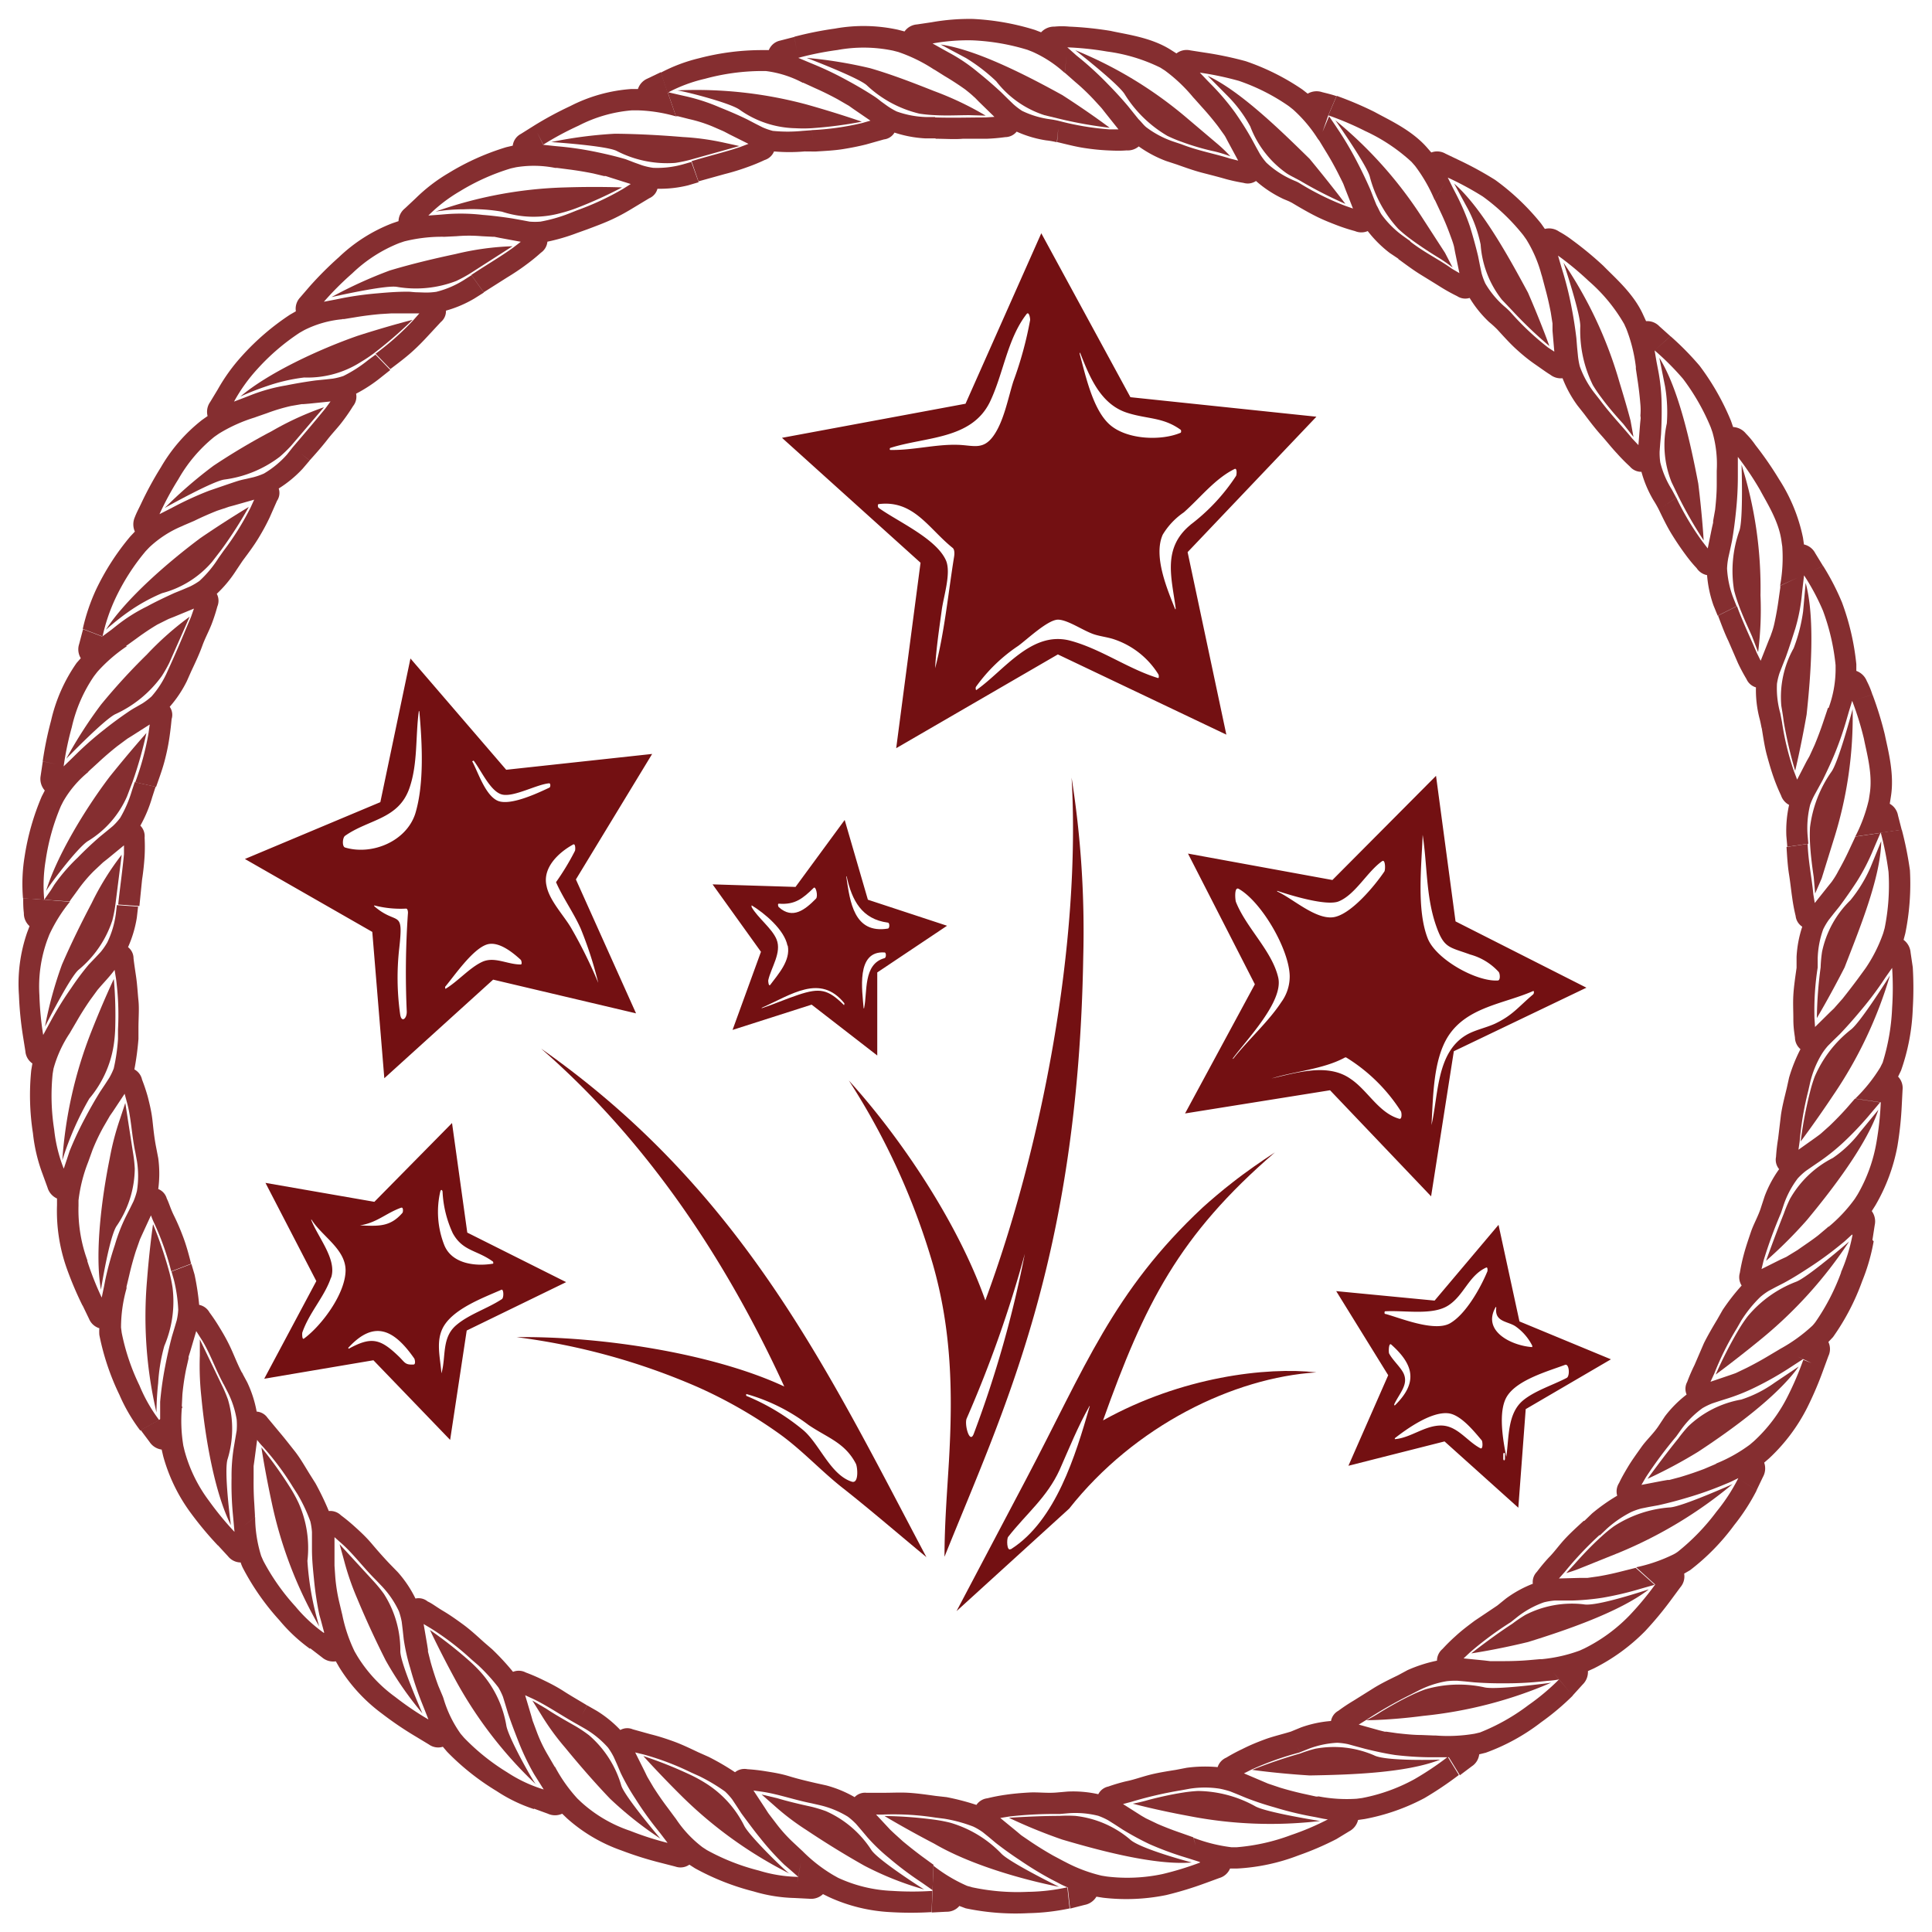 <svg xmlns="http://www.w3.org/2000/svg" width="204" height="204" viewBox="0 0 204 204"><defs><style>.cls-1{fill:#852e30;}.cls-2{fill:#731012;}</style></defs><title>xx</title><g id="Layer_2" data-name="Layer 2"><path class="cls-1" d="M195.42,108.73a12.69,12.69,0,0,0-3.8,4.94,14.89,14.89,0,0,0-.49,1.59,44.21,44.21,0,0,0-1,5.27s1.52-2,3.45-4.9A45.05,45.05,0,0,0,199.56,103S196.43,108,195.42,108.73Z"/><path class="cls-1" d="M196.39,119.55a12.33,12.33,0,0,1-2.86,2.72A10.81,10.81,0,0,0,189,126.6a14.52,14.52,0,0,0-.64,1.53c-.91,2.28-1.88,5-1.88,5a47.69,47.69,0,0,0,4.3-4.29c2.71-3.26,6.34-8,7.56-11.66Z"/><path class="cls-1" d="M197.71,130.93l.24-1.56a1.84,1.84,0,0,0-.31-1.49l.38-.6a19.44,19.44,0,0,0,2.33-6.26,36.63,36.63,0,0,0,.46-4.35h0l.08-1.57a1.75,1.75,0,0,0-.47-1.42l.31-.64a22,22,0,0,0,1.24-6.54,36.65,36.65,0,0,0,0-4.36h0l-.23-1.56a1.85,1.85,0,0,0-.74-1.34l.18-.68a26.28,26.28,0,0,0,.49-6.67,36.82,36.82,0,0,0-.86-4.29l-2.22.32a32.51,32.51,0,0,1,.82,4.15A22.76,22.76,0,0,1,199,98l-.15.53a15.75,15.75,0,0,1-1.82,3.64h0l-.12.17-.73,1q-.74,1-1.63,2.12l-.77.87-.12.14-.43.41-1.58,1.56-.06-.93a29,29,0,0,1,.34-5.35h0c0-.32,0-.61,0-.95a9.83,9.83,0,0,1,.58-3.08,7,7,0,0,1,.59-1l.51-.65.62-.77c.67-.9,1.28-1.78,1.84-2.64a22,22,0,0,0,1.72-3.33l.29-.68.48-1.11-2.66.39-.08.19-.52,1.11q-.52,1.14-1.18,2.31a8.32,8.32,0,0,1-.6,1l-.11.16-.38.47-1.41,1.77-.15-.92c-.15-1.67-.53-3.41-.6-5.32l-2.23.32c.06,1,.12,2,.26,2.87s.22,1.69.34,2.5a18.83,18.83,0,0,0,.36,1.91,1.55,1.55,0,0,0,.7,1.14,12.13,12.13,0,0,0-.6,3.18c0,.41,0,.76,0,1.16h0c-.14,1-.29,2-.34,2.88s0,1.7,0,2.53.09,1.41.17,1.95a1.64,1.64,0,0,0,.58,1.23,17.06,17.06,0,0,0-1.2,3l-.25,1.13h0c-.24,1-.48,1.91-.61,2.82l-.3,2.51a18.81,18.81,0,0,0-.22,1.92,1.53,1.53,0,0,0,.33,1.29,12.22,12.22,0,0,0-1.53,2.86l-.36,1.1h0c-.28.94-.8,1.81-1.09,2.67s-.55,1.61-.76,2.41a19.4,19.4,0,0,0-.41,1.91,1.63,1.63,0,0,0,.19,1.34,22.77,22.77,0,0,0-2,2.57l-.57,1h0c-.51.85-1,1.69-1.41,2.51l-1,2.32a18.61,18.61,0,0,0-.77,1.78,1.53,1.53,0,0,0-.06,1.33,12.21,12.21,0,0,0-2.29,2.3l-.66,1,.41.27-.41-.27c-.54.82-1.29,1.49-1.82,2.24s-1,1.39-1.42,2.09-.71,1.22-.94,1.71a1.63,1.63,0,0,0-.2,1.34,19.69,19.69,0,0,0-2.66,1.88l-.84.81,1.67,1.5.69-.66a11.71,11.71,0,0,1,2.61-1.8,6.61,6.61,0,0,1,1.08-.38l.79-.16,1-.18c1.08-.24,2.09-.51,3.05-.8a36.06,36.06,0,0,0,3.61-1.26l.7-.29c.38-.15.72-.34,1.09-.51h0a19.48,19.48,0,0,1-2.3,3.53,23,23,0,0,1-4.08,4.23,3.21,3.21,0,0,1-.47.29,16.81,16.81,0,0,1-3.94,1.36l2,1.81,1.33,1.19-1.32-1.18a32.21,32.21,0,0,1-2.7,3.25,17.35,17.35,0,0,1-4.76,3.49l-.5.23a15.91,15.91,0,0,1-4,.91l0,0-.2,0-1.24.11c-.85.07-1.74.1-2.67.1l-1.17,0h-.19l-.59-.07-2.21-.22.68-.64a35.67,35.67,0,0,1,4.31-3.19l-1.15-1.38,1.15,1.38.74-.59a9.87,9.87,0,0,1,2.75-1.5,7.12,7.12,0,0,1,1.15-.19l.83,0h1a25.93,25.93,0,0,0,3.18-.29,34.13,34.13,0,0,0,3.64-.83l.72-.21,1.17-.33-2-1.79-.2.05-1.2.3c-.81.21-1.66.4-2.55.55l-1.13.16-.18,0-.58,0-2.26.06.62-.7a36.33,36.33,0,0,1,3.68-3.9l-1.67-1.5c-.73.67-1.46,1.33-2.07,2s-1.07,1.33-1.65,1.91a19,19,0,0,0-1.24,1.49,1.54,1.54,0,0,0-.43,1.26A12.18,12.18,0,0,0,159,168.8l-.9.73h0l-2.4,1.61c-.69.52-1.34,1-2,1.61a19.43,19.43,0,0,0-1.39,1.37,1.64,1.64,0,0,0-.58,1.23,15.19,15.19,0,0,0-3.11,1l-1,.54h0c-.89.43-1.77.86-2.55,1.34l-2.14,1.34a18.83,18.83,0,0,0-1.61,1.07,1.54,1.54,0,0,0-.78,1.08,12.15,12.15,0,0,0-3.17.68l-1.07.44h0c-.94.29-1.91.51-2.77.83s-1.58.62-2.33,1a19.29,19.29,0,0,0-1.72.92,1.64,1.64,0,0,0-.91,1,14.62,14.62,0,0,0-3.27.07l-1.14.22h0c-1,.16-1.95.31-2.83.54s-1.63.51-2.44.67a18.89,18.89,0,0,0-1.86.55,1.54,1.54,0,0,0-1.06.81,12.2,12.2,0,0,0-3.23-.28l-1.15.1h0c-1,.09-2-.05-2.89,0s-1.7.12-2.52.24a19.44,19.44,0,0,0-1.92.37,1.63,1.63,0,0,0-1.16.7,25.74,25.74,0,0,0-3.15-.82l-1.16-.13h0c-1-.14-2-.28-2.87-.33s-1.7,0-2.54,0H91.48a1.51,1.51,0,0,0-1.24.46,12.31,12.31,0,0,0-3-1.24l-1.13-.25-.19,1,.19-1c-1-.23-1.91-.45-2.79-.72s-1.66-.39-2.47-.52a19.29,19.29,0,0,0-1.93-.22,1.6,1.6,0,0,0-1.31.32,26.25,26.25,0,0,0-2.8-1.63l-1.06-.47h0c-.89-.42-1.78-.85-2.64-1.16s-1.61-.55-2.42-.75l-1.87-.52a1.5,1.5,0,0,0-1.32.07A12.32,12.32,0,0,0,63,180.64l-1-.57-.54,1,.53-1c-.84-.51-1.7-1-2.46-1.49s-1.47-.85-2.22-1.21a19.36,19.36,0,0,0-1.79-.77,1.6,1.6,0,0,0-1.35-.07,26.44,26.44,0,0,0-2.2-2.38l-.88-.76h0c-.73-.66-1.46-1.33-2.2-1.87s-1.39-1-2.1-1.42-1.16-.79-1.63-1a1.51,1.51,0,0,0-1.29-.31A12.34,12.34,0,0,0,42,166l-.81-.83h0c-.68-.71-1.33-1.45-1.92-2.15s-1.17-1.24-1.78-1.79A19.18,19.18,0,0,0,36,160a1.61,1.61,0,0,0-1.28-.45,29.61,29.61,0,0,0-1.41-2.93l-.63-1h0c-.52-.84-1-1.69-1.58-2.42s-1.05-1.34-1.61-2l-1.24-1.49a1.52,1.52,0,0,0-1.15-.66,12.29,12.29,0,0,0-1-3.1l-.54-1-2,1.1.43.84a9.94,9.94,0,0,1,1,3,7.21,7.21,0,0,1,0,1.17l-.14.82-.17,1a18.84,18.84,0,0,0-.23,3.15,34.36,34.36,0,0,0,.13,3.75l.07.75.11,1.22h0a32.19,32.19,0,0,1-2.68-3.26,15.54,15.54,0,0,1-2.59-5.29l-.13-.54a16.09,16.09,0,0,1-.15-4.1l-2.36,1.33-2,1.1.94,1.26a1.82,1.82,0,0,0,1.28.81l.16.69a18.17,18.17,0,0,0,2.91,6A36.62,36.62,0,0,0,23,163.18l.9-.7-.89.69,1.06,1.15a1.73,1.73,0,0,0,1.34.66,3.8,3.8,0,0,0,.27.65,26.13,26.13,0,0,0,3.83,5.46,17.37,17.37,0,0,0,3.21,3l1.56-1.61a15.79,15.79,0,0,1-3.09-2.86,23,23,0,0,1-3.39-4.82l-.22-.5a14,14,0,0,1-.64-4.11l-1.18.91,1.16-.9,0-.21-.07-1.24c-.06-.84-.08-1.71-.07-2.63l0-1.14v-.18l.08-.57.29-2.19a7.64,7.64,0,0,0,.6.71A28.91,28.91,0,0,1,30.92,157l.87-.67-.87.67.51.8a17,17,0,0,1,1.34,2.85,6.65,6.65,0,0,1,.17,1.13v1.78c0,1.11.11,2.16.21,3.16a33.36,33.36,0,0,0,.57,3.79l.2.71.31,1.16.63-.65-.63.65L32.7,174,34,175a1.82,1.82,0,0,0,1.46.42l.35.61a17.56,17.56,0,0,0,4.52,4.91,36.6,36.6,0,0,0,3.62,2.45h0l1.34.81a1.67,1.67,0,0,0,1.47.24l.45.53a26.17,26.17,0,0,0,5.23,4.15,16.29,16.29,0,0,0,3.93,1.9l.49-1-.49.95,1.48.54a1.81,1.81,0,0,0,1.51,0l.51.49a17.09,17.09,0,0,0,5.75,3.39,36.64,36.64,0,0,0,4.17,1.31h0l1.52.39a1.64,1.64,0,0,0,1.48-.2l.59.38a26.17,26.17,0,0,0,6.21,2.45,16.42,16.42,0,0,0,4.31.69h0l1.57.08A1.82,1.82,0,0,0,86.9,200l.63.31A17.65,17.65,0,0,0,94,201.9a36.68,36.68,0,0,0,4.37,0l.08-2.24a32.24,32.24,0,0,1-4.22,0,15.07,15.07,0,0,1-5.73-1.38L88,198a16.12,16.12,0,0,1-3.24-2.52v0l-.15-.14-.89-.83a15.83,15.83,0,0,1-1.79-2l-.71-.93-.11-.15-.32-.5-1.23-1.87.92.13c1.66.24,3.34.85,5.21,1.22h0l.92.21a10,10,0,0,1,2.91,1.2,7.14,7.14,0,0,1,.88.78l.54.63.64.76a19.08,19.08,0,0,0,2.27,2.18,34.42,34.42,0,0,0,3,2.29l.62.42,1,.7.1-2.68-.17-.12-1-.73q-1-.74-2.06-1.62l-.85-.77-.13-.12L94,193.2l-1.5-1.61a7.82,7.82,0,0,0,.93,0,28.89,28.89,0,0,1,5.35.33h0l.94.12a15.28,15.28,0,0,1,3.05.83,6.57,6.57,0,0,1,1,.59l.63.51.74.62c.87.68,1.73,1.29,2.57,1.84a36,36,0,0,0,3.28,2l.68.35a9.43,9.43,0,0,0,1.09.52l-.11-1,.1,1,.24,2.23,1.53-.39a1.84,1.84,0,0,0,1.25-.87l.69.11a21.11,21.11,0,0,0,6.68-.28,36.78,36.78,0,0,0,4.19-1.28l-.57-2.17a32.23,32.23,0,0,1-4,1.23,17.92,17.92,0,0,1-5.9.26l-.55-.09a15.88,15.88,0,0,1-3.82-1.44v0l-.18-.09-1.09-.58q-1.12-.63-2.28-1.4l-1-.68-.15-.11-.45-.38-1.72-1.41.92-.15a41.91,41.91,0,0,1,5.35-.27l-.08-.71.08.71.94-.08a9.86,9.86,0,0,1,3.13.27,7,7,0,0,1,1.06.48l.7.44.83.54a30.9,30.9,0,0,0,2.82,1.53,33.86,33.86,0,0,0,3.49,1.31l.71.22,1.16.37L126,194l-.2-.07-1.16-.41c-.79-.27-1.6-.58-2.43-.94l-1-.48L121,192l-.5-.29-1.92-1.22.9-.24a41.48,41.48,0,0,1,5.22-1.21l0-.19,0,.19.93-.17a10.21,10.21,0,0,1,3.17,0,9.76,9.76,0,0,1,1.11.29l.75.3.89.37c1,.39,2,.72,3,1a35.72,35.72,0,0,0,3.7.92l.75.14c.4.08.81.18,1.21.22h0a27.69,27.69,0,0,1-3.88,1.65,21.14,21.14,0,0,1-5.74,1.29l-.56,0a16.72,16.72,0,0,1-4-1l.68,2.62.57,2.17,1.47-.54a1.75,1.75,0,0,0,1.13-1l.71,0a21.08,21.08,0,0,0,6.52-1.39,31.28,31.28,0,0,0,4-1.72h0l1.35-.82a1.85,1.85,0,0,0,.94-1.2l.7-.1a22,22,0,0,0,6.31-2.21,36.74,36.74,0,0,0,3.63-2.44l-1.17-1.91a32.25,32.25,0,0,1-3.51,2.35,18.77,18.77,0,0,1-5.57,2l-.55.07a15.85,15.85,0,0,1-4.07-.26l.37.87-.36-.84-.2,0-1.23-.27q-1.25-.27-2.58-.67l-1.1-.37-.18-.06-.54-.23-2-.85.84-.42a31.67,31.67,0,0,1,5.05-1.79l-.25-.6.25.59.88-.35a9.85,9.85,0,0,1,3.07-.66,7,7,0,0,1,1.16.15l.8.22,1,.27c1.09.27,2.15.5,3.15.65a33.79,33.79,0,0,0,3.72.24h.75l1.22,0-.23-.37.22.36,1.17,1.91,1.25-.94a1.75,1.75,0,0,0,.79-1.27l.69-.17a21.53,21.53,0,0,0,5.84-3.21,26.77,26.77,0,0,0,3.34-2.81l-1.44-1.72a23.91,23.91,0,0,1-3.23,2.71,21.65,21.65,0,0,1-5.12,2.89l-.55.13a16.74,16.74,0,0,1-4.16.19v0h-.21l-1.23-.05c-.84,0-1.7-.09-2.6-.19l-1.12-.16-.18,0-.56-.14-2.19-.61.79-.49a45.65,45.65,0,0,1,4.65-2.66h0l.84-.43a10.21,10.21,0,0,1,3-1,7.9,7.9,0,0,1,1.14-.05l.8.07,1,.1c1.1.08,2.14.11,3.15.1a35.79,35.79,0,0,0,3.81-.18l.76-.08a8.86,8.86,0,0,0,1.21-.15l-.63-.76.63.75,1.43,1.72,1.06-1.17a1.84,1.84,0,0,0,.56-1.42l.64-.29a20.45,20.45,0,0,0,5.4-3.93,36.78,36.78,0,0,0,2.79-3.37h0l.93-1.26a1.75,1.75,0,0,0,.4-1.44l.62-.36a23.35,23.35,0,0,0,4.66-4.76,21.65,21.65,0,0,0,2.37-3.66l-1.72-1.14,1.71,1.13.68-1.42a1.84,1.84,0,0,0,.13-1.51l.53-.46a19.07,19.07,0,0,0,4-5.32,36.73,36.73,0,0,0,1.71-4h0l.54-1.47a1.74,1.74,0,0,0,0-1.49l.49-.52a24.57,24.57,0,0,0,3.08-5.91,20.55,20.55,0,0,0,1.21-4.2ZM45.22,181.54l-.38.54.38-.53a32.05,32.05,0,0,1-3.49-2.37,15,15,0,0,1-4-4.31l-.28-.48a16.17,16.17,0,0,1-1.31-3.89l0,0-.05-.2-.28-1.18a17.78,17.78,0,0,1-.41-2.63l-.08-1.17v-.78c0-.75,0-1.51,0-2.23l.7.62c1.27,1.11,2.32,2.56,3.67,3.9h0l.66.69a10,10,0,0,1,1.77,2.61,7.28,7.28,0,0,1,.3,1.13l.1.83.11,1a20.78,20.78,0,0,0,.69,3.06,34.56,34.56,0,0,0,1.19,3.57l.28.7.45,1.14.67-.93Zm8.35,5.61A23,23,0,0,1,49,183.49l-.36-.42a12.43,12.43,0,0,1-1.81-3.73l0,0-.07-.2L46.28,178q-.44-1.19-.81-2.5l-.28-1.11,0-.18-.09-.57-.37-2.16.8.48a28.88,28.88,0,0,1,4.25,3.26h0l.72.62a19.46,19.46,0,0,1,2.12,2.33,6.75,6.75,0,0,1,.49,1l.24.78.28.93c.35,1.05.72,2,1.11,3a26,26,0,0,0,1.65,3.45l.39.62.63,1h0A14.87,14.87,0,0,1,53.57,187.15Zm12.89,6.14a14.56,14.56,0,0,1-5.09-3l-.4-.38a16.16,16.16,0,0,1-2.37-3.36l-.76,1.48.75-1.45-.11-.18-.61-1.05A15.13,15.13,0,0,1,56.73,183l-.41-1.1-.07-.18-.16-.57L55.45,179l.85.39c1.52.73,3,1.76,4.64,2.67h0l.82.47a10,10,0,0,1,2.44,2,7.29,7.29,0,0,1,.61,1l.34.76.39.92a23.39,23.39,0,0,0,1.55,2.72A34.51,34.51,0,0,0,69.26,193l.47.59.76,1h0A32.11,32.11,0,0,1,66.47,193.29Zm13.79.77a28.68,28.68,0,0,0,2.57,2.84l.56.48.9.79.29-1.55-.28,1.55-.11.58.1-.57a15,15,0,0,1-4.16-.67,23,23,0,0,1-5.48-2.16l-.46-.3a12.23,12.23,0,0,1-2.81-3v0l-.13-.17-.74-1q-.76-1-1.5-2.16l-.59-1-.09-.16-.25-.52-1-2,.91.22a28.86,28.86,0,0,1,5,1.9h0l.87.39a19.48,19.48,0,0,1,2.7,1.61,6.73,6.73,0,0,1,.77.85l.45.68.53.81C79,192.44,79.61,193.28,80.25,194.06Zm110.16-50.48a32.25,32.25,0,0,1-1.66,3.88,16.38,16.38,0,0,1-3.55,4.71l-.42.36a16,16,0,0,1-3.56,2l1.72,1.14-1.7-1.13-.18.09-1.13.48q-1.2.46-2.54.86l-1.13.3-.18,0-.58.1-2.18.42.47-.81a44.92,44.92,0,0,1,3.2-4.3h0l.55-.77a9.91,9.91,0,0,1,2.22-2.22,7.14,7.14,0,0,1,1.05-.51l.79-.26.95-.3a21.1,21.1,0,0,0,2.94-1.21,34.15,34.15,0,0,0,3.26-1.84l.63-.41,1-.65-.61-.29.61.28.89.42Zm4-9.24a23,23,0,0,1-2.7,5.23,3.86,3.86,0,0,1-.35.42,16.84,16.84,0,0,1-3.39,2.44h0l-.18.11-1.06.63q-1.08.65-2.29,1.26l-1,.48-.17.08-.54.19-2.12.72.39-.84a30.46,30.46,0,0,1,2.39-4.8h0l.47-.82a13.37,13.37,0,0,1,2-2.48,6.65,6.65,0,0,1,.92-.67l.71-.38.86-.44c1-.54,1.86-1.09,2.7-1.64a35.9,35.9,0,0,0,3.1-2.25l.59-.48.89-.81-2.57-.77-.15.14-.94.79c-.68.53-1.4,1-2.18,1.55l-1,.61-.16.1L188,133l-2,1,.22-.91a48.53,48.53,0,0,1,1.83-5l-1.5-.45,1.5.45.3-.9a9.88,9.88,0,0,1,1.48-2.77,7.1,7.1,0,0,1,.86-.79l.68-.47.82-.56a22,22,0,0,0,2.48-2,33.92,33.92,0,0,0,2.58-2.7l.48-.57.79-.93-2.66-.39-.14.16L195,117q-.84.94-1.82,1.88l-.85.76-.14.12-.46.34-1.83,1.3.13-.92a33.15,33.15,0,0,1,.9-5.28h0l.21-.93a10.51,10.51,0,0,1,1.2-2.94,6.48,6.48,0,0,1,.68-.91l.57-.57.69-.67c.76-.8,1.45-1.58,2.09-2.35a35.69,35.69,0,0,0,2.3-3l.42-.63.7-1a31.93,31.93,0,0,1,0,4.21,22.44,22.44,0,0,1-1,5.79l-.25.5A16.78,16.78,0,0,1,195.9,116l2.68.39.94.14-.93-.14a32.21,32.21,0,0,1-.45,4.2,16.51,16.51,0,0,1-2,5.54l-.3.47a15.92,15.92,0,0,1-2.83,3l2.59.78.13,0-.12,0A18.6,18.6,0,0,1,194.39,134.34Z"/><path class="cls-1" d="M184.53,139a15.06,15.06,0,0,0-.93,1.38,44.14,44.14,0,0,0-2.44,4.76s2-1.46,4.73-3.69a46.05,46.05,0,0,0,9.36-10.36s-4.47,3.88-5.65,4.27A12.41,12.41,0,0,0,184.53,139Z"/><path class="cls-1" d="M183.86,147.78a10.81,10.81,0,0,0-5.6,2.83,14.51,14.51,0,0,0-1.05,1.28c-1.55,1.91-3.25,4.26-3.25,4.26a51,51,0,0,0,5.35-2.86c3.55-2.33,8.36-5.82,10.62-9L187.38,146A12.72,12.72,0,0,1,183.86,147.78Z"/><path class="cls-1" d="M167.22,169.4a10.75,10.75,0,0,0-6.16,1.12,14.51,14.51,0,0,0-1.37.93c-2.07,1.34-4.34,3.13-4.34,3.13s2.54-.36,6-1.2c4-1.24,9.68-3.18,12.74-5.55C174,167.83,168.59,169.68,167.22,169.4Z"/><path class="cls-1" d="M165.38,166.1a14.24,14.24,0,0,0,1.61-.56l4-1.61a46.41,46.41,0,0,0,11.95-7.22s-5.4,2.42-6.64,2.46a12.45,12.45,0,0,0-5.9,2,14.77,14.77,0,0,0-1.29,1.06c-.92.83-1.84,1.79-2.53,2.56S165.38,166.1,165.38,166.1Z"/><path class="cls-1" d="M156.71,178.16a12.64,12.64,0,0,0-6.24.23,14.73,14.73,0,0,0-1.53.65c-1.11.53-2.27,1.2-3.15,1.73a14.18,14.18,0,0,1-1.52.87s2.53,0,6-.46a45.58,45.58,0,0,0,13.51-3.5S157.91,178.48,156.71,178.16Z"/><path class="cls-1" d="M145.08,185.34a10.7,10.7,0,0,0-6.21-.69,14.37,14.37,0,0,0-1.58.5,52.45,52.45,0,0,0-5.07,1.73s2.53.37,6.06.59c4.2-.07,10.2-.25,13.79-1.67C152.07,185.8,146.31,186,145.08,185.34Z"/><path class="cls-1" d="M139.39,192.28s-5.83-.92-6.89-1.58a12.76,12.76,0,0,0-6-1.59,14.88,14.88,0,0,0-1.66.18c-1.22.19-2.52.49-3.52.75a17.24,17.24,0,0,1-1.71.41s2.43.66,5.86,1.29A44.89,44.89,0,0,0,139.39,192.28Z"/><path class="cls-1" d="M113.54,191.74a14.49,14.49,0,0,0-1.66,0c-2.46,0-5.35.2-5.35.2a55,55,0,0,0,5.63,2.3c4,1.18,9.83,2.74,13.68,2.42,0,0-5.56-1.46-6.55-2.46A10.76,10.76,0,0,0,113.54,191.74Z"/><path class="cls-1" d="M102.65,199.28l-.53-.15A16.28,16.28,0,0,1,98.56,197l-.1,2.7-.08,2.24,1.56-.08a1.73,1.73,0,0,0,1.36-.61l.67.25a25.74,25.74,0,0,0,6.64.51,23,23,0,0,0,4.33-.5l-.24-2.23a20.69,20.69,0,0,1-4.19.48A22.93,22.93,0,0,1,102.65,199.28Z"/><path class="cls-1" d="M105.7,195.69a12.25,12.25,0,0,0-5.33-3.22,14.85,14.85,0,0,0-1.64-.32,44.16,44.16,0,0,0-5.34-.4s2.14,1.3,5.25,2.92c3.83,2.24,9.31,3.79,13.19,4.56C111.83,199.23,106.52,196.62,105.7,195.69Z"/><path class="cls-1" d="M92,195.33a11,11,0,0,0-4.79-4.09,14.65,14.65,0,0,0-1.59-.48c-1.2-.26-2.5-.57-3.49-.87l-1.71-.41,1.3,1.14a26.12,26.12,0,0,0,3.44,2.62c1.78,1.19,3.92,2.53,6.11,3.76a33,33,0,0,0,6.31,2.51S92.7,196.42,92,195.33Z"/><path class="cls-1" d="M74.4,188.22a14.87,14.87,0,0,0-1.47-.8,44.09,44.09,0,0,0-5-2s1.67,1.88,4.17,4.35a45,45,0,0,0,11.34,8.1c-.07.14-4.35-4-4.87-5.11A11.19,11.19,0,0,0,74.4,188.22Z"/><path class="cls-1" d="M62.19,183.22a14.53,14.53,0,0,0-1.38-.93c-1.07-.61-2.23-1.26-3.09-1.84l-1.51-.89.92,1.47a26,26,0,0,0,2.54,3.5c1.36,1.66,3,3.57,4.74,5.39a38.84,38.84,0,0,0,5.32,4.22s-3.78-4.45-4.13-5.61A11.07,11.07,0,0,0,62.19,183.22Z"/><path class="cls-1" d="M50.79,176.6a15,15,0,0,0-1.18-1.18,44.19,44.19,0,0,0-4.21-3.31s1.06,2.28,2.74,5.36a44.48,44.48,0,0,0,8.51,11c-.1.11-3-5-3.19-6.29A11.27,11.27,0,0,0,50.79,176.6Z"/><path class="cls-1" d="M40.53,168.29A14.57,14.57,0,0,0,39.48,167l-3.62-3.94.46,1.67a28.3,28.3,0,0,0,1.41,4.09c.83,2,1.87,4.28,3,6.51a36.05,36.05,0,0,0,3.87,5.58s-2.35-5.33-2.33-6.57A11,11,0,0,0,40.53,168.29Z"/><path class="cls-1" d="M32.46,164.81a11.67,11.67,0,0,0-.95-6.15,15,15,0,0,0-.8-1.47,44.18,44.18,0,0,0-3.11-4.36s.37,2.48,1.11,5.91a44.49,44.49,0,0,0,5,13A30.73,30.73,0,0,1,32.46,164.81Z"/><path class="cls-1" d="M24.07,147.78a14.51,14.51,0,0,0-.65-1.53l-2.32-4.82,0,1.72a30.08,30.08,0,0,0,.16,4.34c.4,4.26,1.38,10.09,3.12,13.55,0,0-.77-5.74-.34-7A10.9,10.9,0,0,0,24.07,147.78Z"/><path class="cls-1" d="M14.73,146.3a23,23,0,0,1-1.88-5.58l-.07-.54a15.12,15.12,0,0,1,.58-4.13h0l0-.2.29-1.21q.28-1.23.69-2.53l.38-1.08.06-.17.24-.53.92-2a8.55,8.55,0,0,0,.36.86,28.8,28.8,0,0,1,1.78,5.05l2.1-.8c-.25-1-.5-1.91-.82-2.77s-.63-1.58-1-2.33-.51-1.31-.75-1.79a1.52,1.52,0,0,0-.9-1,12.29,12.29,0,0,0,0-3.25l-.22-1.14h0c-.2-1-.29-1.94-.39-2.85s-.29-1.68-.49-2.48A19.37,19.37,0,0,0,15,114a1.61,1.61,0,0,0-.81-1.08,30.46,30.46,0,0,0,.43-3.22c0-.42,0-.76,0-1.16h0c0-1,.09-2,0-2.89s-.13-1.7-.25-2.52-.21-1.4-.27-1.93a1.5,1.5,0,0,0-.58-1.19,12.41,12.41,0,0,0,.93-3.13l.13-1.15-2.24-.16-.11.94a10,10,0,0,1-.9,3,7.31,7.31,0,0,1-.69,1l-.57.61-.69.72a27.69,27.69,0,0,0-1.87,2.5,34.48,34.48,0,0,0-2,3.2l-.36.66-.59,1.08h0a32.17,32.17,0,0,1-.4-4.2A14.49,14.49,0,0,1,5,99.23l.2-.52a16.28,16.28,0,0,1,2.18-3.49L4.68,95l-2.23-.16c0,.52,0,1,.07,1.57a1.8,1.8,0,0,0,.6,1.38l-.25.66A16.6,16.6,0,0,0,2,105.08a36.53,36.53,0,0,0,.43,4.35h0L2.68,111a1.72,1.72,0,0,0,.74,1.29L3.3,113a26.12,26.12,0,0,0,.18,6.67,17.4,17.4,0,0,0,1,4.25h0l.54,1.48a1.82,1.82,0,0,0,1,1.15l0,.7a18.13,18.13,0,0,0,1,6.6,36.66,36.66,0,0,0,1.69,4l1.46-.56-1.45.55.68,1.41a1.73,1.73,0,0,0,1.09,1,4.61,4.61,0,0,0,0,.71,26.14,26.14,0,0,0,2.12,6.32,18.21,18.21,0,0,0,2.2,3.77l2-1.1A16.56,16.56,0,0,1,14.73,146.3Zm-8-22.93-.82.18.81-.18a15.86,15.86,0,0,1-1-4.1,23,23,0,0,1-.16-5.89l.09-.54a12.85,12.85,0,0,1,1.73-3.77h0l.1-.18.63-1.07q.63-1.1,1.41-2.23l.68-.93.11-.15.38-.44c.48-.54,1-1.09,1.41-1.66l.15.93a29,29,0,0,1,.21,5.36h0c0,.32,0,.61,0,1a19.36,19.36,0,0,1-.45,3.12,6.68,6.68,0,0,1-.48,1l-.44.68-.54.81c-.58.94-1.1,1.86-1.57,2.75a36,36,0,0,0-1.63,3.48l-.23.7-.38,1.14L8.17,123Zm2.51,9.75a15.5,15.5,0,0,1-.95-5.82l0-.55a16.07,16.07,0,0,1,1-4h0l.07-.19.41-1.14A21,21,0,0,1,10.92,119l.58-1,.09-.16.34-.49,1.23-1.86.24.9c.46,1.62.49,3.42.89,5.28h0l.17.93a10,10,0,0,1,0,3.15,7.14,7.14,0,0,1-.37,1.11l-.37.75-.45.89a18.18,18.18,0,0,0-1.14,2.95,34.32,34.32,0,0,0-1,3.63l-.14.73-.25,1.2h0A32.18,32.18,0,0,1,9.21,133.13Z"/><path class="cls-1" d="M19.2,148.43l.06-1.21a25.74,25.74,0,0,1,.39-2.64l.26-1.14,0-.18.18-.57.63-2.14.5.79c.92,1.41,1.47,3.12,2.38,4.8l2-1.1c-.47-.86-.82-1.79-1.2-2.62s-.77-1.52-1.2-2.22a19.24,19.24,0,0,0-1.08-1.62,1.61,1.61,0,0,0-1.09-.8,27.26,27.26,0,0,0-.49-3.21l-.33-1.11-2.1.8.26.91a16.14,16.14,0,0,1,.45,3.12,6.66,6.66,0,0,1-.16,1.13l-.23.78-.28.93c-.28,1.07-.51,2.1-.7,3.09a36,36,0,0,0-.54,3.8l0,.74,0,1.2,2.34-1.32Z"/><path class="cls-1" d="M12.35,129.4a10.91,10.91,0,0,0,1.88-6,14.52,14.52,0,0,0-.18-1.65l-.82-5.29-.54,1.64a28.32,28.32,0,0,0-1.1,4.19c-.85,4.19-1.61,10.06-.93,13.88C10.66,136.17,11.56,130.45,12.35,129.4Z"/><path class="cls-1" d="M15.52,135.23a44.64,44.64,0,0,0,1,13.91s0-1.47.18-3.09a18.5,18.5,0,0,1,.65-3.93,12,12,0,0,0,.87-6.16,15,15,0,0,0-.34-1.63,44.1,44.1,0,0,0-1.72-5.07S15.79,131.74,15.52,135.23Z"/><path class="cls-1" d="M12,110.39a14.89,14.89,0,0,0,.16-1.66,44.26,44.26,0,0,0-.14-5.36s-1.08,2.27-2.37,5.54a45.44,45.44,0,0,0-3.07,13.61A31.57,31.57,0,0,1,9.43,116,11.45,11.45,0,0,0,12,110.39Z"/><path class="cls-1" d="M6.54,101.86a41.65,41.65,0,0,0-1.79,6.54s2.62-5.21,3.55-6a11.34,11.34,0,0,0,3.56-5.21,14.46,14.46,0,0,0,.32-1.63l.67-5.31a29,29,0,0,0-3.18,5.13C8.67,97.28,7.54,99.55,6.54,101.86Z"/><path class="cls-1" d="M7.47,95l.73-1a15.82,15.82,0,0,1,1.68-2l.86-.81.14-.13.47-.37,1.74-1.43,0,.93c-.15,1.67-.41,3.42-.61,5.32l2.24.16L15,92.89c.13-.85.22-1.69.27-2.51a19.1,19.1,0,0,0,0-1.94,1.58,1.58,0,0,0-.45-1.26,14.22,14.22,0,0,0,1.25-3l.36-1.11-2.2-.49-.3.9a12.86,12.86,0,0,1-1.24,2.88,6.76,6.76,0,0,1-.77.86l-.63.52-.76.62c-.84.73-1.61,1.46-2.32,2.19a19,19,0,0,0-2.48,2.87L5.37,94l-.7,1,2.68.19Z"/><path class="cls-1" d="M4.84,94.17c-.13-.05,3.36-4.77,4.51-5.4a10.4,10.4,0,0,0,4.06-4.67L14,82.55a44.17,44.17,0,0,0,1.46-5.15S13.8,79.25,11.59,82C9,85.41,5.94,90.45,4.84,94.17Z"/><path class="cls-1" d="M12.22,75.39a12.37,12.37,0,0,0,4.86-4A14.79,14.79,0,0,0,17.87,70c1-2.26,2.16-4.89,2.16-4.89a32.51,32.51,0,0,0-4.52,4,65.91,65.91,0,0,0-4.85,5.3A46.92,46.92,0,0,0,7,80.11S11.09,75.88,12.22,75.39Z"/><path class="cls-1" d="M17.12,62.63a10.45,10.45,0,0,0,5.26-3.29l1-1.3a44.37,44.37,0,0,0,2.89-4.51s-2.17,1.28-5.09,3.27c-3.41,2.54-7.91,6.43-10,9.7,0,0,1.1-1,2.37-1.89A19,19,0,0,1,17.12,62.63Z"/><path class="cls-1" d="M28.46,54.67l.79-1.79a1.48,1.48,0,0,0,.18-1.3,12.46,12.46,0,0,0,2.52-2.08l.75-.88-.91-.71.91.7c.66-.73,1.31-1.47,1.87-2.19s1.12-1.28,1.61-1.94a19.13,19.13,0,0,0,1.1-1.6,1.58,1.58,0,0,0,.32-1.31,15.87,15.87,0,0,0,2.7-1.78l.91-.72-1.56-1.62L38.9,38a14.12,14.12,0,0,1-2.64,1.7,6.77,6.77,0,0,1-1.12.28l-.81.09-1,.1c-1.11.15-2.15.33-3.15.53a18.36,18.36,0,0,0-3.64,1l-.69.27-1.13.43,1.27,1-1.26-1-.88-.68.87.67a17.63,17.63,0,0,1,2.46-3.43,23.09,23.09,0,0,1,4.48-3.84l.48-.27a11.15,11.15,0,0,1,4-1.14l-1.25-1.3,1.23,1.28.21,0,1.23-.2c.84-.14,1.71-.25,2.62-.33l1.15-.07h.18l.58,0,2.19,0-.62.7a28.88,28.88,0,0,1-4,3.56l1.56,1.62c.79-.6,1.58-1.19,2.26-1.8s1.23-1.18,1.79-1.79L46.55,34a1.49,1.49,0,0,0,.54-1.2,12.41,12.41,0,0,0,3-1.28l1-.63-1.31-1.83-.8.51a10,10,0,0,1-2.9,1.24,7.27,7.27,0,0,1-1.18.08L44,30.86c-.33,0-.68-.07-1-.06-1.09,0-2.12.08-3.11.17a34.83,34.83,0,0,0-3.74.51l-.74.15-1.21.23h0a32.17,32.17,0,0,1,3-3,15.24,15.24,0,0,1,4.95-3.19l.53-.18A16.32,16.32,0,0,1,46.8,25l-.73-1,.72,1H47l1.22-.06a15.46,15.46,0,0,1,2.62,0L52,25l.19,0,.59.12,2.21.41-.74.57c-1.37,1-2.89,1.87-4.48,2.93l1.31,1.83,2.43-1.54c.74-.45,1.44-.91,2.1-1.41a19.21,19.21,0,0,0,1.51-1.23,1.59,1.59,0,0,0,.68-1.16,20.64,20.64,0,0,0,3.11-.91L62,24.22h0c.93-.35,1.85-.69,2.68-1.08s1.52-.78,2.22-1.21l1.66-1a1.5,1.5,0,0,0,.86-1,12.37,12.37,0,0,0,3.24-.36l1.11-.33L73,17.1l-.91.26a10,10,0,0,1-3.13.36,7.28,7.28,0,0,1-1.15-.26L67,17.17l-.94-.36c-1.05-.31-2.05-.54-3-.74a34.67,34.67,0,0,0-3.73-.58l-.75-.07-1.22-.13.48.93-.48-.93L56.72,14l.65,1.27a32.14,32.14,0,0,1,3.72-2,14.87,14.87,0,0,1,5.66-1.62l.56,0a16.26,16.26,0,0,1,4.07.64L70.5,9.74l-.72-2.12-1.42.68a1.8,1.8,0,0,0-1,1.1l-.71,0a16.65,16.65,0,0,0-6.43,1.8,36.73,36.73,0,0,0-3.85,2.08h0L55,14.14a1.63,1.63,0,0,0-.86,1.24l-.68.16a26.19,26.19,0,0,0-6.09,2.73,17.83,17.83,0,0,0-3.47,2.66l.7,1-.7-1L42.76,22a1.8,1.8,0,0,0-.68,1.35l-.67.23a17,17,0,0,0-5.63,3.58,36.67,36.67,0,0,0-3.09,3.09h0l-1,1.16a1.74,1.74,0,0,0-.45,1.46l-.61.35a26.19,26.19,0,0,0-5.07,4.35A19.28,19.28,0,0,0,23,41.11h0l-.81,1.34a1.79,1.79,0,0,0-.27,1.48l-.58.41a17.39,17.39,0,0,0-4.35,5,36.6,36.6,0,0,0-2.09,3.84h0c-.22.47-.47.92-.66,1.42a1.88,1.88,0,0,0,0,1.53l-.48.51a26.26,26.26,0,0,0-3.62,5.62,20.71,20.71,0,0,0-1.4,4.14l2.09.8a19,19,0,0,1,1.35-4,23.12,23.12,0,0,1,3.2-5l.38-.4a11.44,11.44,0,0,1,3.45-2.24h0l.19-.09L20.5,55q1.14-.56,2.42-1.07L24,53.57l.17-.06.56-.15,2.11-.6-.39.85a28.94,28.94,0,0,1-2.84,4.55h0l-.55.78a11.74,11.74,0,0,1-2,2.4,6.86,6.86,0,0,1-1,.59l-.75.32-.91.37c-1,.46-2,.93-2.87,1.41a17.61,17.61,0,0,0-3.18,2l-.58.46-1,.74,2.51,1,.17-.12,1-.72a25.79,25.79,0,0,1,2.16-1.44l1.06-.53.17-.08.56-.22,2.08-.86-.31.88c-.65,1.54-1.32,3.18-2.11,4.92h0l-.39.86A10.08,10.08,0,0,1,16,73.54a7.33,7.33,0,0,1-.94.72l-.73.42a9.42,9.42,0,0,0-.82.51c-.9.61-1.73,1.23-2.51,1.85a35.15,35.15,0,0,0-2.85,2.49l-.54.53-.89.86h0a32.2,32.2,0,0,1,.86-4.13,15.6,15.6,0,0,1,2.35-5.4l.34-.44a16.39,16.39,0,0,1,3.12-2.71l-2.53-1-2.09-.8L8.36,68a1.79,1.79,0,0,0,.17,1.5L8.09,70a17.34,17.34,0,0,0-2.7,6.1,36.79,36.79,0,0,0-.88,4.28l1.38.31-1.37-.3L4.28,82a1.85,1.85,0,0,0,.45,1.47l-.32.62A26.23,26.23,0,0,0,2.59,90.5a17.87,17.87,0,0,0-.16,4.36L4.67,95a16.35,16.35,0,0,1,.16-4.21,23.13,23.13,0,0,1,1.6-5.68l.25-.49A11.16,11.16,0,0,1,9.34,81.5l-1.17-.26,1.14.25.15-.14.92-.84q.93-.87,2-1.72l.93-.69.15-.11.5-.31,1.85-1.18-.13.93a28.88,28.88,0,0,1-1.4,5.17l2.2.49c.33-.93.67-1.86.9-2.74s.39-1.66.51-2.48.18-1.41.23-1.94a1.48,1.48,0,0,0-.2-1.3,12.45,12.45,0,0,0,1.81-2.71l.47-1.06h0c.42-.89.84-1.78,1.15-2.64s.7-1.55,1-2.33a18.91,18.91,0,0,0,.6-1.85,1.57,1.57,0,0,0-.06-1.34,12.92,12.92,0,0,0,2.06-2.49l.67-1h0c.59-.79,1.18-1.58,1.66-2.37S28.1,55.42,28.46,54.67ZM48.57,20.19a23,23,0,0,1,5.38-2.41l.54-.12a11.53,11.53,0,0,1,4.13.07v0l.21,0,1.23.16q1.26.16,2.6.43l1.12.27.18,0,.55.18,2.09.66-.79.5a28.84,28.84,0,0,1-4.86,2.27l.56,1.08-.56-1.08-.88.35a16.26,16.26,0,0,1-3,.85,6.78,6.78,0,0,1-1.15,0l-.8-.15-1-.18c-1.1-.17-2.15-.3-3.16-.38a20.06,20.06,0,0,0-3.8-.08l-.73.06-1.2.09h0A16.26,16.26,0,0,1,48.57,20.19ZM26.76,50.39l-.82.19a8.18,8.18,0,0,0-.94.24c-1,.33-2,.68-2.94,1a35.06,35.06,0,0,0-3.45,1.56l-.67.35-1.1.56h0a32.16,32.16,0,0,1,2-3.7,15.66,15.66,0,0,1,3.81-4.48l.46-.32a16.37,16.37,0,0,1,3.76-1.7l0,0,.19-.07,1.15-.4a19.5,19.5,0,0,1,2.5-.75l1.16-.2.19,0,.6-.05,2.24-.23-.55.75c-1.06,1.3-2.21,2.65-3.45,4.1h0L30.3,48a10.08,10.08,0,0,1-2.43,2A7.33,7.33,0,0,1,26.76,50.39Z"/><path class="cls-1" d="M30.72,47.09,34.21,43a31.55,31.55,0,0,0-5.49,2.51,69.52,69.52,0,0,0-6.18,3.67,47,47,0,0,0-5.14,4.45s5.11-2.87,6.33-3a12.24,12.24,0,0,0,5.81-2.4A14.79,14.79,0,0,0,30.72,47.09Z"/><path class="cls-1" d="M25.38,41.87a29.62,29.62,0,0,1,2.83-1.11,18.91,18.91,0,0,1,3.91-.9,10.41,10.41,0,0,0,6-1.65,15.11,15.11,0,0,0,1.39-.93,44.24,44.24,0,0,0,4.05-3.51s-2.44.61-5.8,1.69C33.69,36.88,28.33,39.37,25.38,41.87Z"/><path class="cls-1" d="M41.16,28.56A46.82,46.82,0,0,0,35,31.37s5.7-1.3,6.91-1.08a11.86,11.86,0,0,0,6.26-.62,14.66,14.66,0,0,0,1.46-.79L54.12,26a29.18,29.18,0,0,0-6,.82C46,27.27,43.56,27.84,41.16,28.56Z"/><path class="cls-1" d="M49,22.1a18.82,18.82,0,0,1,4,.25,10.72,10.72,0,0,0,6.2.15,15,15,0,0,0,1.6-.5,44.2,44.2,0,0,0,4.88-2.21s-2.51-.11-6,0A44.33,44.33,0,0,0,46,22.34,19.26,19.26,0,0,1,49,22.1Z"/><path class="cls-1" d="M58.2,15s5.83.38,6.92.94A11.58,11.58,0,0,0,71.3,17.2a14.64,14.64,0,0,0,1.62-.34l5.15-1.44-1.69-.37a26.9,26.9,0,0,0-4.27-.58c-2.14-.18-4.67-.33-7.18-.35A45.2,45.2,0,0,0,58.2,15Z"/><path class="cls-1" d="M84,13.54a15,15,0,0,0,1.67,0A44.2,44.2,0,0,0,91,12.85s-2.37-.84-5.77-1.8a44.8,44.8,0,0,0-13.84-1.5c0-.14,5.72,1.27,6.74,2.06A10.56,10.56,0,0,0,84,13.54Z"/><path class="cls-1" d="M99.32,4.7,102,6.13a18.92,18.92,0,0,1,3.19,2.45,10.51,10.51,0,0,0,5.09,3.58l1.61.39a44.25,44.25,0,0,0,5.28.94s-2-1.52-5-3.45C108.47,8,103.14,5.24,99.32,4.7Z"/><path class="cls-1" d="M104.08,12.21a33.4,33.4,0,0,0-5.44-2.59c-2-.79-4.38-1.73-6.77-2.42a46.88,46.88,0,0,0-6.7-1.09S90.63,8.19,91.52,9A12.24,12.24,0,0,0,97.08,12a14.62,14.62,0,0,0,1.66.16c1.23.07,2.57,0,3.6,0Z"/><path class="cls-1" d="M140.24,12.21l.88-2.06c-.49-.17-1-.29-1.52-.42a1.86,1.86,0,0,0-1.52.16l-.55-.43a24.71,24.71,0,0,0-6-3,36.84,36.84,0,0,0-4.29-.9h0l-1.55-.24a1.77,1.77,0,0,0-1.47.32l-.6-.38c-2.08-1.32-4.67-1.62-6.36-2a36.51,36.51,0,0,0-4.35-.45h0a8.31,8.31,0,0,0-1.57,0,1.87,1.87,0,0,0-1.41.6l-.65-.25A26.28,26.28,0,0,0,102.73,2a22.76,22.76,0,0,0-4.36.35h0l-1.55.23a1.78,1.78,0,0,0-1.31.74l-.69-.18a17,17,0,0,0-6.67-.12,36.7,36.7,0,0,0-4.28.86l.3,1.64-.3-1.62-1.51.39a1.66,1.66,0,0,0-1.18,1l-.7,0a26.2,26.2,0,0,0-6.63.85,17.28,17.28,0,0,0-4.09,1.54l.72,2.12a15.81,15.81,0,0,1,3.95-1.48A23.1,23.1,0,0,1,80.3,7.5l.55,0a11.18,11.18,0,0,1,3.93,1.25l-.21-1.12.2,1.09.19.08,1.13.52c.77.34,1.56.73,2.37,1.17l1,.58.16.09.48.34,1.81,1.24L91,13a28.87,28.87,0,0,1-5.31.74l.21,1.17-.21-1.16-.95.07a15.82,15.82,0,0,1-3.14,0,6.82,6.82,0,0,1-1.09-.38l-.73-.37-.86-.45c-1-.49-2-.91-2.92-1.28a20.16,20.16,0,0,0-3.62-1.18L71.67,10,70.5,9.73l.87,2.54.2,0,1.18.3a14.86,14.86,0,0,1,2.5.79l1.08.47.17.08.53.28,2,1-.87.33c-1.59.54-3.31.94-5.14,1.5l.73,2.13,2.77-.77c.84-.21,1.64-.46,2.41-.74a19.23,19.23,0,0,0,1.8-.74,1.59,1.59,0,0,0,1-.91,18.49,18.49,0,0,0,3.23,0L86.1,16h0c1-.06,2-.11,2.88-.25s1.68-.3,2.48-.5l1.88-.53A1.48,1.48,0,0,0,94.45,14a12.48,12.48,0,0,0,3.21.61h1.16l-.08-2.25-.95,0a10.09,10.09,0,0,1-3.11-.59,7.38,7.38,0,0,1-1-.59L93,10.69a7,7,0,0,0-.79-.58c-.92-.59-1.81-1.11-2.68-1.58a34.93,34.93,0,0,0-3.4-1.65l-.7-.29-1.14-.48h0a32,32,0,0,1,4.14-.83,15.23,15.23,0,0,1,5.88.07l.54.14a16.44,16.44,0,0,1,3.71,1.81v0l.18.1,1,.63q1.07.63,2.17,1.41c.3.24.62.49.9.76l.14.12.42.43L105,12.34l-.93.06c-1.68,0-3.45.06-5.36,0l.08,2.25c1,0,2,.08,2.88,0l2.53,0a19.14,19.14,0,0,0,1.94-.17,1.57,1.57,0,0,0,1.21-.58,12.05,12.05,0,0,0,3.1.92,8.62,8.62,0,0,1,1.14.2l.16-1.49L111.62,15c1,.24,1.92.48,2.82.62s1.69.22,2.52.26,1.41.05,2,0a1.79,1.79,0,0,0,1.28-.42,12.56,12.56,0,0,0,2.89,1.54l1.1.36.52-2-.52,2c.93.33,1.85.66,2.74.89s1.65.42,2.44.65a18.91,18.91,0,0,0,1.89.41,1.55,1.55,0,0,0,1.32-.2,12.09,12.09,0,0,0,2.69,1.8c.36.19.71.28,1.05.48l.63-1.48-.63,1.47c.85.51,1.69,1,2.52,1.42s1.55.7,2.33,1a19.36,19.36,0,0,0,1.86.6,1.73,1.73,0,0,0,1.35,0,12.57,12.57,0,0,0,2.32,2.31l1,.67,1.17-1.92-.77-.55a10.16,10.16,0,0,1-2.25-2.24c-.22-.32-.36-.71-.54-1l-.3-.74-.35-.9c-.44-1-.89-1.95-1.35-2.83a35.6,35.6,0,0,0-1.91-3.29l-.42-.63-.68-1-.69,1.63Zm-23.09,1.45a28.91,28.91,0,0,1-5.29-.88h0a8.72,8.72,0,0,0-.93-.18,9.75,9.75,0,0,1-3-.89A6.93,6.93,0,0,1,107,11l-.59-.57-.7-.69c-.82-.76-1.63-1.46-2.42-2.09a18.09,18.09,0,0,0-3.12-2.11l-.65-.36-1.05-.59h0a20.88,20.88,0,0,1,4.21-.33,23.15,23.15,0,0,1,5.81,1l.51.2a12.59,12.59,0,0,1,3.42,2.24l.2-1.8-.19,1.78.16.14.94.83q1,.84,1.93,1.83l.78.85.12.14.36.46,1.38,1.73Zm12.73,3.08c-1.6-.51-3.35-.81-5.14-1.51h0l-.9-.3a10.16,10.16,0,0,1-2.8-1.49c-.3-.24-.54-.59-.82-.85l-.5-.62-.6-.75c-.71-.84-1.41-1.6-2.11-2.31a35.26,35.26,0,0,0-2.78-2.59l-.59-.48L112.7,5h0a32,32,0,0,1,4.19.44,18.1,18.1,0,0,1,5.63,1.7l.47.3a16.63,16.63,0,0,1,3,2.84v0l.14.15.82.92q.84.92,1.67,2l.66.92.1.16.28.53,1.08,2Zm9.42-1.89.65,1.07q.68,1.09,1.31,2.32l.5,1,.08.17.21.55.81,2.06-.88-.31a28.86,28.86,0,0,1-4.8-2.39h0c-.28-.17-.56-.25-.86-.4a9.8,9.8,0,0,1-2.6-1.74,7,7,0,0,1-.69-.93l-.4-.72-.47-.87c-.56-1-1.13-1.88-1.71-2.72a25.58,25.58,0,0,0-2.4-2.86l-.52-.53-.84-.88h0a32.22,32.22,0,0,1,4.13.87,21.28,21.28,0,0,1,5.27,2.67l.43.34a14.7,14.7,0,0,1,2.63,3.11v0Z"/><path class="cls-1" d="M127.51,8l2.14,2.16a13.94,13.94,0,0,1,2.37,3.2,10.64,10.64,0,0,0,3.82,4.93c.42.28.93.51,1.45.8a44.26,44.26,0,0,0,4.77,2.44s-1.5-2-3.78-4.76C135.31,13.86,131,9.62,127.51,8Z"/><path class="cls-1" d="M128.71,15.33l-3.27-2.77A43.55,43.55,0,0,0,113.54,5.3s4.64,3.62,5.24,4.69a13.08,13.08,0,0,0,4.49,4.36,14.8,14.8,0,0,0,1.54.64c1.16.43,2.44.79,3.44,1a13.17,13.17,0,0,1,1.67.52A15.77,15.77,0,0,0,128.71,15.33Z"/><path class="cls-1" d="M153.54,19.38,155,22.07a14.4,14.4,0,0,1,1.34,3.75,10.6,10.6,0,0,0,2.24,5.82l1.14,1.2a44.4,44.4,0,0,0,3.88,3.7s-.85-2.39-2.26-5.64C159.34,27.19,156.45,21.92,153.54,19.38Z"/><path class="cls-1" d="M153.38,28.24l-.8-1.54-2.33-3.6A44.36,44.36,0,0,0,141,12.7s3.39,4.82,3.65,6a12.91,12.91,0,0,0,3,5.47,14.91,14.91,0,0,0,1.28,1.06c1,.74,2.11,1.46,3,2A16.53,16.53,0,0,1,153.38,28.24Z"/><path class="cls-1" d="M176,44.71a10.54,10.54,0,0,0,.5,6.2l.72,1.5a44.3,44.3,0,0,0,2.67,4.65s-.14-2.53-.57-6c-.79-4.13-2.06-10-4.11-13.28l.6,3A16.19,16.19,0,0,1,176,44.71Z"/><path class="cls-1" d="M171,40.36a44.08,44.08,0,0,0-5.91-12.63s1.87,5.58,1.77,6.81a12.94,12.94,0,0,0,1.33,6.12A14.67,14.67,0,0,0,169.1,42c.73,1,1.61,2,2.3,2.76l1.08,1.38-.31-1.72C171.92,43.44,171.5,42,171,40.36Z"/><path class="cls-1" d="M183.1,62.32a14.83,14.83,0,0,0,.5,1.59c.42,1.16,1,2.37,1.41,3.31l.63,1.64a35.54,35.54,0,0,0,.25-6,43.18,43.18,0,0,0-2-13.79s.2,5.87-.24,7A12.71,12.71,0,0,0,183.1,62.32Z"/><path class="cls-1" d="M190.39,64.56a17.5,17.5,0,0,1-1,3.89,10.52,10.52,0,0,0-1.3,6.08c.08.49.18,1.05.25,1.64a44.24,44.24,0,0,0,1.21,5.22s.6-2.46,1.21-5.94c.45-4.19.91-10.18-.1-13.9Z"/><path class="cls-1" d="M197.33,84.44a16.52,16.52,0,0,1-1.43,3.89l2.68-.39,2.22-.32-.39-1.52a1.77,1.77,0,0,0-.87-1.23l.11-.7c.41-2.43-.29-4.94-.64-6.64a36.49,36.49,0,0,0-1.29-4.18l-1.79.54,1.78-.54a9.05,9.05,0,0,0-.6-1.45,1.87,1.87,0,0,0-1.1-1.06l0-.7a26.27,26.27,0,0,0-1.51-6.52,25.86,25.86,0,0,0-2-3.87l-1.15.54,1.14-.54-.82-1.34a1.78,1.78,0,0,0-1.19-.92l-.1-.7a18,18,0,0,0-2.52-6.17A36.4,36.4,0,0,0,185.36,47h0a8.88,8.88,0,0,0-1-1.21,1.87,1.87,0,0,0-1.36-.7l-.23-.66a26.28,26.28,0,0,0-3.31-5.81,30.63,30.63,0,0,0-3.07-3.12L174.71,37a28,28,0,0,1,3,3,23.14,23.14,0,0,1,2.93,5.13l.18.52a12.25,12.25,0,0,1,.45,4.07l0,0v.21l0,1.25c0,.85-.07,1.73-.17,2.65L180.89,55l0,.18-.13.57-.44,2.16-.57-.74A28.91,28.91,0,0,1,177,52.55l-1.47,1,1.46-1-.45-.84a9.77,9.77,0,0,1-1.23-2.88,6.9,6.9,0,0,1-.07-1.16l.06-.82.09-1c.06-1.12.08-2.18.06-3.2a20.17,20.17,0,0,0-.4-3.74l-.14-.73L174.71,37l-.75.67.75-.67,1.67-1.5-1.17-1.05a1.77,1.77,0,0,0-1.4-.54l-.3-.65c-1-2.25-3-3.94-4.2-5.18a36.54,36.54,0,0,0-3.37-2.78h0a10.39,10.39,0,0,0-1.32-.85,1.86,1.86,0,0,0-1.5-.28l-.4-.57A25.21,25.21,0,0,0,157.88,19a36.7,36.7,0,0,0-3.84-2.1h0l-1.42-.68a1.76,1.76,0,0,0-1.49-.12l-.47-.54c-1.62-1.84-4-2.9-5.52-3.74a36.53,36.53,0,0,0-4-1.7l-.88,2.06a32.1,32.1,0,0,1,3.88,1.65,18.89,18.89,0,0,1,4.9,3.26l.37.42a16.62,16.62,0,0,1,2.07,3.6l1.19-1.94-1.17,1.92.09.19.52,1.11q.54,1.13,1,2.39c.13.36.27.71.37,1.07l.05.18.11.59.46,2.22-.8-.47c-1.38-1-3-1.75-4.48-2.94l-1.17,1.92c.79.58,1.58,1.17,2.36,1.65s1.45.89,2.15,1.33a19.16,19.16,0,0,0,1.7.94,1.56,1.56,0,0,0,1.32.19A12.07,12.07,0,0,0,157.23,34a11.15,11.15,0,0,1,.86.78l.29-.35-.29.35c.67.73,1.33,1.47,2,2.08s1.29,1.12,2,1.61,1.15.82,1.61,1.1a1.81,1.81,0,0,0,1.29.37,12.54,12.54,0,0,0,1.57,2.87l.72.91.29-.26-.29.26c.59.79,1.19,1.57,1.8,2.25s1.09,1.31,1.66,1.91a19.07,19.07,0,0,0,1.36,1.38,1.56,1.56,0,0,0,1.22.56,12.08,12.08,0,0,0,1.27,3,11.45,11.45,0,0,1,.57,1h0c.43.89.86,1.78,1.34,2.56s.92,1.43,1.41,2.1.87,1.12,1.24,1.51a1.7,1.7,0,0,0,1.1.74,12.5,12.5,0,0,0,.68,3.2l.44,1.08,2-1-.35-.88a10.13,10.13,0,0,1-.66-3.09,7.41,7.41,0,0,1,.14-1.18l.18-.8.2-.94c.19-1.08.32-2.11.42-3.1a35.13,35.13,0,0,0,.2-3.79v-2l-.54.36.53-.35.25-.17-.25.16a32.15,32.15,0,0,1,2.35,3.5c.73,1.38,2,3.32,2.27,5.43l.08.55a16.5,16.5,0,0,1-.23,4.13L189.8,61l-1.82.85,0,.2-.17,1.21c-.11.82-.26,1.67-.45,2.55a7.72,7.72,0,0,1-.33,1.12l-.06.18-.23.56-.83,2.1-.41-.83c-.65-1.54-1.43-3.13-2.09-4.93l-2,1c.35.92.69,1.85,1.09,2.67l1,2.31a19,19,0,0,0,.91,1.71,1.57,1.57,0,0,0,1,.88,12,12,0,0,0,.36,3.21c.11.39.17.75.25,1.13l.66-.2-.65.2c.16,1,.31,2,.54,2.84s.46,1.64.74,2.42a19.51,19.51,0,0,0,.75,1.81,1.76,1.76,0,0,0,.85,1,12.57,12.57,0,0,0-.29,3.26l.1,1.16,2.22-.32-.08-.95a10.15,10.15,0,0,1,.27-3.15,7.46,7.46,0,0,1,.48-1.08l.39-.71.46-.84c.49-1,.92-1.92,1.3-2.85A35.45,35.45,0,0,0,195,75.91l.21-.73.36-1.18h0a32.1,32.1,0,0,1,1.24,4c.3,1.53.95,3.76.61,5.85ZM163.45,36.69A28.94,28.94,0,0,1,159.53,33h0a7.28,7.28,0,0,0-.69-.65,9.79,9.79,0,0,1-2-2.41,7,7,0,0,1-.4-1.09l-.17-.81-.2-1c-.26-1.09-.55-2.12-.85-3.1a24.49,24.49,0,0,0-1.47-3.44l-.34-.66-.54-1.09h0a32.19,32.19,0,0,1,3.7,2,21.79,21.79,0,0,1,4.27,4.08l.32.45a13.66,13.66,0,0,1,1.61,3.75l1-1.17-1,1.15.06.2.32,1.21q.34,1.23.6,2.59l.18,1.15,0,.18,0,.59.19,2.2Zm9.79,7.45-.06.6L173,47l-.64-.68c-1.06-1.3-2.3-2.57-3.44-4.11h0l-.59-.75a10.12,10.12,0,0,1-1.52-2.78,7.88,7.88,0,0,1-.2-1.17l-.08-.8-.08-1c-.13-1.09-.29-2.12-.48-3.1a35.32,35.32,0,0,0-.89-3.7l-.22-.73-.35-1.19h0a32.14,32.14,0,0,1,3.25,2.69,17.6,17.6,0,0,1,3.74,4.54l.23.51a16.54,16.54,0,0,1,1,4l0,0,0,.2.18,1.21q.19,1.23.3,2.58a6.77,6.77,0,0,1,0,1.16ZM193,74.77l-.06.2-.4,1.19q-.4,1.21-.93,2.49l-.48,1.05-.08.17-.29.51-1,1.94-.33-.87a28.92,28.92,0,0,1-1.27-5.21h0l-.18-.93a9.74,9.74,0,0,1-.35-3.11,6.94,6.94,0,0,1,.27-1.13l.3-.77.36-.91c.38-1.05.7-2.07,1-3a19,19,0,0,0,.71-3.7l.08-.74.14-1.2h0a23.75,23.75,0,0,1,2,3.74,23.15,23.15,0,0,1,1.33,5.75l0,.55a11.94,11.94,0,0,1-.75,4l2.19-.66Z"/><path class="cls-1" d="M191.12,87.36a15,15,0,0,0,0,1.66c.06,1.23.24,2.56.39,3.58l.15,1.75.69-1.6,1.27-4.09a42.92,42.92,0,0,0,2-13.79s-1.51,5.68-2.26,6.65A12.94,12.94,0,0,0,191.12,87.36Z"/><path class="cls-1" d="M195.39,95.05a10.63,10.63,0,0,0-3,5.45,14.52,14.52,0,0,0-.15,1.65,44.5,44.5,0,0,0-.4,5.35s1.31-2.18,2.93-5.35c1.5-3.89,3.82-9.48,3.87-13.34l-1.15,2.81A14.92,14.92,0,0,1,195.39,95.05Z"/><path class="cls-2" d="M119.36,41.94l-9.41-17.31-8,18-19.38,3.6L97.2,59.42,94.63,79,111.7,69.1l17.79,8.47L125.4,58.3,139,44Zm-5.3-4.66c1,2.53,2.15,5.43,5,6.32,2.08.66,3.74.44,5.59,1.77.07,0,.1.29,0,.33-2.06.87-5.66.73-7.46-.85s-2.56-5.2-3.18-7.45C114,37.36,114,37.17,114.06,37.27ZM100.74,58.8c-.63,3.9-1,7.93-2,11.76,0,0,0,0,0,0,.11-2.06.42-4.1.7-6.15.19-1.43,1-3.86.46-5.2-1-2.34-5.16-4.16-7.13-5.59-.08-.06-.12-.37,0-.39,3.71-.47,5.28,2.59,7.83,4.63C100.81,58.05,100.79,58.5,100.74,58.8ZM94,47.51c-.07,0-.06-.19,0-.21,3.73-1.2,8.57-.87,10.52-4.85,1.44-3,1.83-6.64,3.87-9.28.27-.35.4.47.38.63A38.85,38.85,0,0,1,107,40.27c-.56,1.77-1,4.21-2.1,5.75s-2.13,1-3.74.95C98.8,46.89,96.41,47.56,94,47.51Zm28.26,24.08c-3.11-.95-6-3.06-9.21-3.93-4.11-1.12-7,3.12-9.94,5.19-.1.07-.1-.26-.07-.31a17.26,17.26,0,0,1,4.47-4.34c.92-.66,3.17-2.82,4.25-2.77s2.72,1.24,3.86,1.58c.62.19,1.37.28,2,.49a8.81,8.81,0,0,1,4.71,3.73C122.35,71.29,122.41,71.64,122.26,71.59Zm3.45-16.18c-3,2.47-2,5.55-1.57,8.81,0,0,0,.18-.06.09-.83-2.09-2.32-5.57-1.31-7.85A7.57,7.57,0,0,1,125,54.1c1.72-1.52,3.29-3.56,5.36-4.58.28-.14.23.62.15.74A20.59,20.59,0,0,1,125.7,55.41Z"/><path class="cls-2" d="M80.35,100.5l-3,8.25,8.35-2.67,6.93,5.37,0-8.77L100,97.75,91.64,95l-2.45-8.42L84,93.65l-8.76-.27Zm13.05.67c-2.28.62-1.79,3.57-2.16,5.28,0,.07-.05,0-.05,0-.14-1.81-.84-6.08,2.2-5.88C93.59,100.55,93.59,101.12,93.4,101.17Zm-4-8.63c.55,2.53,1.6,4.52,4.35,4.88.2,0,.21.6,0,.63-3.59.58-4-2.84-4.39-5.49C89.35,92.54,89.37,92.5,89.38,92.53Zm-.29,13.58c-1.7-1.68-2.54-1.83-4.81-1.08-1.3.43-2.58,1-3.87,1.42,0,0,0,0,0-.05,3.12-1.36,6.17-3.65,8.73-.47C89.16,106,89.15,106.18,89.08,106.12Zm-6.85-10.7c1.69.13,2.51-.55,3.66-1.67.23-.23.48.9.24,1.14-1.16,1.18-2.46,2.21-3.91.91C82.16,95.75,82.09,95.41,82.23,95.42Zm.92,4.43c.31,1.58-1,3-1.84,4.13-.18.25-.24-.39-.22-.48.3-1.34,1.44-2.92.88-4.3-.47-1.17-2-2.29-2.64-3.43,0,0,0-.21,0-.18C80.74,96.43,82.82,98.17,83.15,99.85Z"/><path class="cls-2" d="M151.11,126.32l2.4-15.32,14-6.71-13.82-7-2.06-15.37-10.94,11-15.25-2.79,7.06,13.8-7.37,13.64,15.31-2.45ZM161.88,105c-1.61,1.37-2.15,2.19-4,3.08-1,.46-2.16.67-3.08,1.22-3.14,1.88-2.91,6.33-3.65,9.5,0,0,0,0,0,0,.18-2.88.15-6.88,1.78-9.41,2-3.07,5.85-3.39,8.92-4.73C162,104.55,162,104.9,161.88,105ZM150.22,88.15s0,0,0,0c.49,3.18.34,6.44,1.38,9.49.86,2.52,1.37,2.32,3.64,3.15a6.31,6.31,0,0,1,3,1.83c.14.14.22.89-.08.91-2.23.15-6.47-2.19-7.39-4.4C149.55,96.08,150.11,91.33,150.22,88.15Zm-15.34,5.92c1.26.42,5.18,1.65,6.49,1.1,1.76-.73,3-3.14,4.57-4.24.35-.25.36.92.23,1.1-1,1.48-3.6,4.65-5.47,4.83s-4.23-2-5.82-2.72C134.85,94.12,134.85,94.06,134.88,94.06Zm-4.7,17.68c1.47-2,5.36-6,4.79-8.52-.65-2.83-3.38-5.25-4.47-8-.07-.18-.21-1.67.31-1.37,2.4,1.38,5.3,6.35,5.37,9.18a4.59,4.59,0,0,1-.89,2.78c-1.36,2.08-3.53,4-5.09,6C130.18,111.8,130.17,111.75,130.18,111.74Zm3.94,2.17s0,0,0,0c2.48-.8,5.56-1,7.86-2.24a.18.18,0,0,1,.2,0,18.12,18.12,0,0,1,5.74,5.66c.09.15.14.89-.18.79-2.17-.62-3.32-3-5.13-4.21C140.18,112.2,136.85,113.29,134.11,113.91Z"/><path class="cls-2" d="M40.58,113.85l11.49-10.41L67.16,107,60.81,92.86l8.05-13.25L53.45,81.28,43.34,69.53,40.16,84.7l-14.3,6L39.31,98.4Zm2.37-7c0,.73-.57,1.18-.7.24a27.68,27.68,0,0,1-.09-7c.47-4.22-.21-2.29-2.65-4.41,0,0,0-.08,0-.08a11.1,11.1,0,0,0,3.37.34c.2,0,.21.45.19.54A90.52,90.52,0,0,0,42.95,106.81ZM60.52,89.17c.26-.14.24.57.19.67a26.77,26.77,0,0,1-2,3.31c.74,1.68,1.87,3.24,2.61,4.91a40.59,40.59,0,0,1,1.85,5.72s0,.07,0,0a49.43,49.43,0,0,0-2.78-5.65c-.74-1.35-2.38-3-2.68-4.59C57.27,91.66,58.92,90.05,60.52,89.17ZM50,80.3c.79,1,1.77,3.27,3,3.59s3.71-1.09,5-1.18c.14,0,.15.41,0,.46-1.25.59-4.24,2-5.52,1.35s-2-3-2.63-4.15C50,80.37,50,80.27,50,80.3Zm-3,23.9c1-1.2,2.85-3.91,4.35-4.45,1.24-.45,2.78.81,3.64,1.6.07.07.16.49,0,.49-1.45,0-2.78-.88-4.09-.27s-2.56,2.06-3.84,2.83C47,104.43,47,104.24,47,104.21ZM36.44,89.49c-.35-.1-.27-1.07,0-1.24,2.48-1.75,5.62-1.72,6.78-5,.91-2.59.64-5.45,1-8.13,0-.06,0-.06.06,0,.29,3.27.54,7.63-.44,10.82C42.87,88.87,39.25,90.33,36.44,89.49Z"/><path class="cls-2" d="M152.53,152.2l7.79,7,.78-10.41,9-5.26-9.66-4-2.21-10.2-6.75,8-10.39-1,5.49,8.88-4.2,9.56Zm-5.31-3.93c.58-1.2,1.5-2.06,1-3.22-.31-.68-1.15-1.4-1.54-2.13-.07-.13-.06-1.19.22-.95,2.53,2.25,2.72,4.13.39,6.42C147.22,148.44,147.21,148.29,147.22,148.27Zm9.09,4.65c-1.42-.74-2.43-2.4-4.16-2.4s-3.2,1.31-4.87,1.44c0,0,0-.09,0-.1,1.28-1,3.85-2.83,5.65-2.63,1.32.15,2.73,1.92,3.52,2.85C156.56,152.21,156.61,153.08,156.31,152.92Zm2.6,1.09c0,.25-.18.25-.18,0v-.42c0-.25.18-.25.18,0Zm6.52-8.52c-1.41.74-3.3,1.33-4.55,2.33-1.73,1.38-1.53,3.94-1.83,6,0,0,0,0,0,0-.33-1.66-.91-4.81.08-6.39,1.09-1.74,4.31-2.64,6.11-3.31C165.7,143.93,165.79,145.3,165.43,145.49ZM157.94,138c0-.05.06.07.05.09-.2,1.55,1.29,1.4,2.09,2a5.53,5.53,0,0,1,1.71,2s0,.15,0,.15C159.69,142.11,156.42,140.59,157.94,138Zm-11.68.75c-.08,0-.1-.28,0-.29,2.1-.12,5,.46,6.67-.62s2.14-3.15,4-4c.17-.07.15.34.12.41-.72,1.74-2.27,4.51-3.93,5.47S147.79,139.14,146.26,138.73Z"/><path class="cls-2" d="M39.43,143.63l8.1,8.41,1.75-11.55,10.5-5.11-10.44-5.23-1.61-11.57-8.2,8.32-11.5-2,5.37,10.37-5.5,10.31ZM53,137.17c-1.51,1-3.46,1.59-4.82,2.75-1.58,1.34-1.06,3.35-1.57,5.09,0,.05,0,0,0,0-.12-1.71-.69-3.59.35-5.14,1.19-1.77,4.08-2.85,5.95-3.67C53.18,136,53.23,137,53,137.17Zm-6.49-11.4c.06-.22.2-.11.22.06a11.7,11.7,0,0,0,1.08,4.39c1.06,1.92,2.55,1.75,4.25,3,0,0,.06.19,0,.21-1.9.32-4.34,0-5.14-1.94A9.57,9.57,0,0,1,46.5,125.77Zm-4.13,1.75c.21-.07.2.45.11.55-1.3,1.5-2.53,1.4-4.49,1.32,0,0,0,0,0,0C39.81,129.11,40.74,128.1,42.36,127.52Zm-5.57,14.76c2.77-3,4.86-1.8,6.93,1.16.07.11.17.62-.06.64-.94.05-.9-.21-1.6-.88-1.94-1.87-2.89-2.08-5.25-.79C36.78,142.42,36.77,142.3,36.79,142.28Zm-1.85-7.36c.64-1.92-1.33-4.18-2.09-6.08,0,0,0-.15,0-.1,1.09,1.79,3.59,3.11,3.62,5.37,0,2.49-2.54,5.87-4.39,7.23-.22.17-.2-.55-.18-.63C32.64,138.6,34.27,136.92,34.94,134.92Z"/><path class="cls-2" d="M82.34,151.43c2.44,1.76,4.46,4,6.8,5.81,2.94,2.33,5.79,4.79,8.68,7.18-10.3-19.42-19.24-38.64-40.69-53.7C68.34,120.48,76.66,133,82.81,146.4c-7.48-3.49-19.34-5.33-28.27-5.21a69.87,69.87,0,0,1,19.13,5.27A49.52,49.52,0,0,1,82.34,151.43Zm-3.51-4.23a19.7,19.7,0,0,1,6.54,3.26c2,1.36,3.84,1.86,5,4.09.18.34.34,2.15-.43,1.9-2.26-.73-3.38-3.94-5.11-5.43a23.32,23.32,0,0,0-6-3.62C78.77,147.39,78.77,147.19,78.83,147.2Z"/><path class="cls-2" d="M99.73,164.38c6.15-15.32,14.11-31.34,14.65-63.33a104.27,104.27,0,0,0-1.23-18.94c1,17.41-3.1,39-9.11,55.2C101.11,129,95,120,89.63,114.09a73.66,73.66,0,0,1,8.87,19.4c2,7,2.11,13.63,1.7,20.78C100,157.63,99.73,161,99.73,164.38Zm2.34-14.6a126.73,126.73,0,0,0,6.14-17.39s0,0,0,0a117.34,117.34,0,0,1-5.39,19C102.39,152.55,101.81,150.4,102.07,149.78Z"/><path class="cls-2" d="M139,144.91c-5.26-.6-14.25.46-22.53,5.07,4.39-12.31,8-19.54,18.15-28.3-.76.5-1.52,1-2.26,1.53-.48.33-1.69,1.22-2.2,1.63-1.08.83-2.39,1.95-3.16,2.65-9.48,8.85-12.46,16.95-18.68,28.75L101,170.12l11.89-10.82C119.82,150.52,130.28,145.46,139,144.91Zm-32.28,18.66c-.42.27-.44-1.07-.27-1.29,1.93-2.47,4.09-4.14,5.44-7.09,1-2.26,1.92-4.56,3.15-6.73,0-.05.06.08,0,.11C113.57,153.64,111.49,160.55,106.76,163.57Z"/></g></svg>